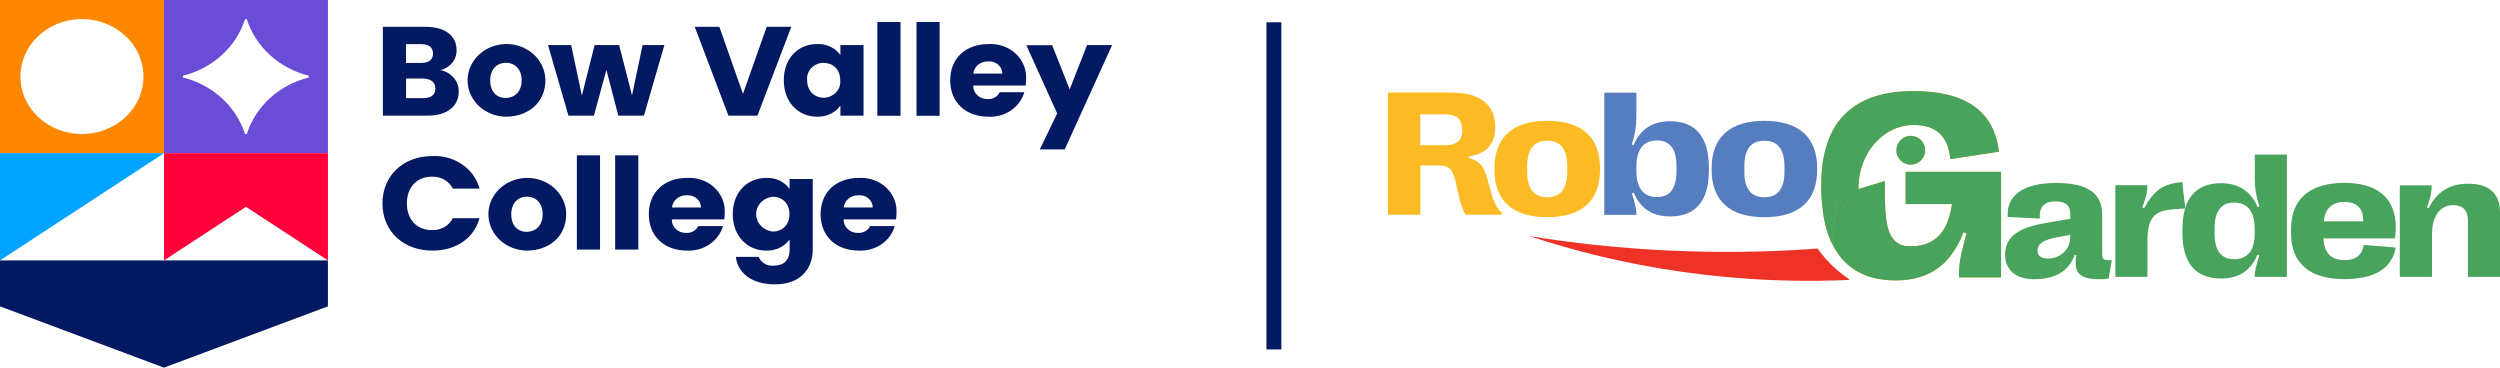 <svg width="272" height="40" viewBox="0 0 272 40" fill="none" xmlns="http://www.w3.org/2000/svg">
<path d="M221.362 30.381C223.635 30.381 225.143 29.429 225.723 27.736L225.908 27.782C225.618 29.569 226.082 30.381 228.448 30.381C228.796 30.381 229.133 30.357 229.423 30.299L229.759 28.304H229.33C228.866 28.293 228.715 28.165 228.715 27.562V23.352C228.715 21.009 227.115 19.907 223.704 19.907C220.097 19.907 218.276 21.287 218.439 23.607L221.93 23.781C221.837 22.493 222.44 21.913 223.646 21.913C224.725 21.913 225.247 22.343 225.247 23.294V23.804L222.661 24.245C220.074 24.686 218.16 25.497 218.16 27.655V27.678C218.149 29.395 219.32 30.381 221.362 30.381ZM222.835 28.13C222.081 28.13 221.686 27.84 221.686 27.284V27.26C221.686 26.437 222.452 26.077 223.844 25.811L225.236 25.544V25.88C225.236 27.168 224.11 28.13 222.835 28.13Z" fill="#48A35C"/>
<path d="M230.152 30.126H233.643V26.275C233.643 23.735 234.351 22.946 236.346 22.784L237.761 22.679L237.425 19.803C235.383 20 234.421 20.626 233.272 22.656L233.087 22.563C233.527 21.38 233.643 20.835 233.632 20.151H230.152V30.126Z" fill="#48A35C"/>
<path d="M241.645 30.3C243.64 30.3 244.916 29.384 245.612 27.714L245.809 27.795C245.473 28.816 245.31 29.616 245.299 30.126H248.813V16.822H245.322V19.444C245.322 20.499 245.461 21.323 245.821 22.459L245.635 22.541C244.928 20.87 243.628 19.931 241.657 19.931C238.873 19.931 237.446 21.636 237.446 24.965V25.278C237.435 28.607 238.861 30.3 241.645 30.3ZM243.072 28.201C241.668 28.201 240.949 27.273 240.949 25.429V24.826C240.949 22.97 241.668 22.042 243.072 22.042C244.533 22.042 245.31 23.016 245.31 24.895V25.359C245.322 27.227 244.545 28.201 243.072 28.201Z" fill="#48A35C"/>
<path d="M255.066 28.304C253.675 28.304 252.851 27.538 252.793 25.938H260.576C260.634 25.497 260.657 25.102 260.657 24.697C260.657 21.6 258.697 19.895 255.078 19.895C251.285 19.895 249.267 21.669 249.267 24.917V25.358C249.267 28.64 251.285 30.368 255.032 30.368C258.361 30.368 260.251 29.208 260.657 26.935L257.189 26.645C256.969 27.817 256.25 28.304 255.066 28.304ZM255.055 21.971C256.4 21.971 257.119 22.667 257.119 23.966V24.082H252.828C252.955 22.701 253.721 21.971 255.055 21.971Z" fill="#48A35C"/>
<path d="M261.109 30.126H264.6V25.509C264.6 23.514 265.47 22.32 266.908 22.32C267.975 22.32 268.509 22.888 268.509 24.002V30.126H272V23.12C272 21.044 270.794 19.988 268.532 19.988C266.514 19.988 265.133 20.858 264.24 22.656L264.055 22.575C264.449 21.496 264.577 20.893 264.565 20.162H261.097V30.126H261.109Z" fill="#48A35C"/>
<path fill-rule="evenodd" clip-rule="evenodd" d="M191.967 13.145C188.197 13.145 186.225 14.954 186.225 18.318V18.468C186.225 21.832 188.197 23.63 191.967 23.63C195.736 23.63 197.708 21.832 197.708 18.468V18.318C197.72 14.954 195.736 13.145 191.967 13.145ZM194.147 18.712C194.147 20.545 193.405 21.461 191.967 21.461C190.517 21.461 189.786 20.545 189.786 18.712V18.074C189.786 16.23 190.517 15.313 191.967 15.313C193.405 15.313 194.147 16.23 194.147 18.074V18.712Z" fill="#557DBF"/>
<path fill-rule="evenodd" clip-rule="evenodd" d="M181.704 13.191C179.732 13.191 178.433 14.13 177.726 15.801L177.54 15.72C177.888 14.583 178.039 13.759 178.039 12.704V10.082H174.548V23.375H178.062C178.05 22.864 177.876 22.064 177.552 21.043L177.749 20.962C178.456 22.633 179.721 23.549 181.716 23.549C184.499 23.549 185.926 21.855 185.926 18.538V18.225C185.914 14.896 184.488 13.191 181.704 13.191ZM182.4 18.666C182.4 20.51 181.681 21.438 180.277 21.438C178.816 21.438 178.039 20.475 178.039 18.596V18.132C178.039 16.265 178.816 15.279 180.277 15.279C181.681 15.279 182.4 16.207 182.4 18.062V18.666Z" fill="#557DBF"/>
<path fill-rule="evenodd" clip-rule="evenodd" d="M168.339 13.145C164.57 13.145 162.598 14.954 162.598 18.318V18.468C162.598 21.832 164.57 23.63 168.339 23.63C172.109 23.63 174.081 21.832 174.081 18.468V18.318C174.092 14.954 172.12 13.145 168.339 13.145ZM170.52 18.712C170.52 20.545 169.778 21.461 168.339 21.461C166.901 21.461 166.159 20.545 166.159 18.712V18.074C166.159 16.23 166.889 15.313 168.339 15.313C169.778 15.313 170.52 16.23 170.52 18.074V18.712Z" fill="#FCBA24"/>
<path fill-rule="evenodd" clip-rule="evenodd" d="M162.205 20.811L161.81 19.419C161.416 18.016 160.952 17.506 159.792 17.192V17.007C161.683 16.763 162.68 15.696 162.68 13.852V13.817C162.68 11.37 161.033 10.071 157.843 10.071H151V23.363H154.538V18.004H156.509C157.739 18.004 158.099 18.538 158.377 19.791L158.667 21.055C158.957 22.308 159.154 22.911 159.467 23.363H163.364L163.399 23.108C162.924 22.783 162.599 22.226 162.205 20.811ZM159.096 14.142C159.096 15.325 158.458 15.801 157.147 15.801H154.526V12.437H157.171C158.458 12.437 159.084 12.924 159.084 14.107V14.142H159.096Z" fill="#FCBA24"/>
<path fill-rule="evenodd" clip-rule="evenodd" d="M217.482 16.508L212.193 17.308C211.95 14.78 210.639 13.597 208.169 13.597C206.127 13.597 204.155 14.861 203.065 16.926L200.107 13.121C201.766 10.987 204.445 9.908 208.169 9.908C213.956 9.897 216.984 12.182 217.482 16.508Z" fill="#FCBA24"/>
<path fill-rule="evenodd" clip-rule="evenodd" d="M199.193 26.263C199.112 26.077 199.042 25.892 198.973 25.694C198.949 25.625 198.926 25.567 198.903 25.497C198.88 25.428 198.857 25.37 198.833 25.3C198.81 25.23 198.787 25.172 198.775 25.103C198.775 25.091 198.775 25.091 198.764 25.08C198.741 25.01 198.729 24.952 198.706 24.883C198.683 24.79 198.659 24.697 198.636 24.616C198.625 24.569 198.613 24.511 198.601 24.465C198.543 24.244 198.497 24.013 198.451 23.781C198.439 23.734 198.439 23.688 198.427 23.641C198.416 23.595 198.404 23.537 198.404 23.491C198.404 23.467 198.393 23.444 198.393 23.421C198.381 23.375 198.381 23.317 198.369 23.27C198.358 23.224 198.358 23.166 198.346 23.119C198.335 23.05 198.323 22.98 198.323 22.922C198.311 22.829 198.3 22.737 198.288 22.644C198.265 22.47 198.253 22.284 198.23 22.11C198.219 22.029 198.219 21.936 198.207 21.855C198.207 21.797 198.195 21.739 198.195 21.681C198.195 21.623 198.184 21.554 198.184 21.496C198.184 21.484 198.184 21.461 198.184 21.449C198.184 21.391 198.172 21.322 198.172 21.252C198.172 21.206 198.172 21.159 198.161 21.113C198.161 21.032 198.149 20.951 198.149 20.869C198.149 20.8 198.149 20.73 198.149 20.649C198.149 20.602 198.149 20.556 198.149 20.51C198.149 20.417 198.149 20.324 198.149 20.231V20.173C198.149 17.146 198.81 14.791 200.121 13.086L203.079 16.891C202.522 17.935 202.197 19.176 202.197 20.568L205.074 19.686V19.814C205.074 20.243 205.074 20.66 205.074 21.066C205.074 21.182 205.074 21.31 205.074 21.426C205.074 21.449 205.074 21.472 205.074 21.496C205.074 21.612 205.074 21.716 205.085 21.832C205.097 22.157 205.108 22.47 205.12 22.76C205.12 22.806 205.132 22.864 205.132 22.911C205.143 23.061 205.155 23.212 205.166 23.363C205.166 23.409 205.178 23.444 205.178 23.479C205.19 23.583 205.201 23.688 205.213 23.792C205.213 23.827 205.224 23.862 205.224 23.897C205.236 23.978 205.248 24.059 205.259 24.128C205.259 24.163 205.271 24.198 205.282 24.233C205.294 24.268 205.294 24.302 205.306 24.326C205.317 24.372 205.317 24.407 205.329 24.453C205.34 24.5 205.352 24.535 205.352 24.581C205.364 24.604 205.364 24.639 205.375 24.662C205.387 24.709 205.398 24.767 205.41 24.813C205.422 24.836 205.421 24.859 205.433 24.883C205.445 24.906 205.445 24.929 205.456 24.952C205.468 24.987 205.479 25.01 205.479 25.045C205.491 25.08 205.503 25.114 205.514 25.149C205.572 25.3 205.63 25.439 205.7 25.567C205.711 25.602 205.735 25.625 205.746 25.66C205.758 25.683 205.781 25.706 205.793 25.729C205.804 25.752 205.816 25.776 205.839 25.799C205.851 25.81 205.862 25.834 205.874 25.845C205.885 25.868 205.909 25.892 205.92 25.915C205.943 25.938 205.955 25.973 205.978 25.996C206.059 26.1 206.141 26.193 206.233 26.274C206.245 26.286 206.257 26.297 206.28 26.309C206.291 26.321 206.303 26.332 206.326 26.344C206.373 26.379 206.419 26.413 206.477 26.448C206.5 26.46 206.512 26.471 206.535 26.483C206.547 26.495 206.558 26.495 206.57 26.506C206.593 26.518 206.628 26.541 206.651 26.553C206.686 26.564 206.709 26.587 206.744 26.599C206.802 26.622 206.86 26.657 206.929 26.669C206.953 26.68 206.976 26.692 206.999 26.692C207.011 26.692 207.022 26.703 207.034 26.703C207.069 26.715 207.103 26.727 207.138 26.738C207.382 26.808 207.66 26.831 207.973 26.831C205.074 26.831 202.823 25.926 199.889 21.438L199.332 26.518L199.193 26.263Z" fill="#FCBA24"/>
<path fill-rule="evenodd" clip-rule="evenodd" d="M209.457 16.346C209.457 17.216 208.749 17.912 207.891 17.912C207.021 17.912 206.325 17.204 206.325 16.346C206.325 15.487 207.033 14.78 207.891 14.78C208.761 14.78 209.457 15.476 209.457 16.346Z" fill="#FCBA24"/>
<path fill-rule="evenodd" clip-rule="evenodd" d="M206.244 30.508C209.967 30.508 212.287 28.733 213.621 25.277L213.969 25.393C213.284 27.759 213.076 29.07 213.145 30.183H217.715V18.689H207.334V22.203H212.368C211.974 25.195 210.524 26.785 207.96 26.785C205.061 26.785 202.811 25.88 199.876 21.391C199.876 21.437 199.876 21.345 199.876 21.391L199.319 26.471C200.584 29.139 202.903 30.508 206.244 30.508Z" fill="#FCBA24"/>
<path d="M217.482 16.508L212.193 17.308C211.95 14.78 210.639 13.597 208.169 13.597C206.127 13.597 204.155 14.861 203.065 16.926L200.107 13.121C201.766 10.987 204.445 9.908 208.169 9.908C213.956 9.897 216.984 12.182 217.482 16.508Z" fill="#48A35C"/>
<path fill-rule="evenodd" clip-rule="evenodd" d="M199.193 26.263C199.112 26.077 199.042 25.892 198.973 25.694C198.949 25.625 198.926 25.567 198.903 25.497C198.88 25.428 198.857 25.37 198.833 25.3C198.81 25.23 198.787 25.172 198.775 25.103C198.775 25.091 198.775 25.091 198.764 25.08C198.741 25.01 198.729 24.952 198.706 24.883C198.683 24.79 198.659 24.697 198.636 24.616C198.625 24.569 198.613 24.511 198.601 24.465C198.543 24.244 198.497 24.013 198.451 23.781C198.439 23.734 198.439 23.688 198.427 23.641C198.416 23.595 198.404 23.537 198.404 23.491C198.404 23.467 198.393 23.444 198.393 23.421C198.381 23.375 198.381 23.317 198.369 23.27C198.358 23.224 198.358 23.166 198.346 23.119C198.335 23.05 198.323 22.98 198.323 22.922C198.311 22.829 198.3 22.737 198.288 22.644C198.265 22.47 198.253 22.284 198.23 22.11C198.219 22.029 198.219 21.936 198.207 21.855C198.207 21.797 198.195 21.739 198.195 21.681C198.195 21.623 198.184 21.554 198.184 21.496C198.184 21.484 198.184 21.461 198.184 21.449C198.184 21.391 198.172 21.322 198.172 21.252C198.172 21.206 198.172 21.159 198.161 21.113C198.161 21.032 198.149 20.951 198.149 20.869C198.149 20.8 198.149 20.73 198.149 20.649C198.149 20.602 198.149 20.556 198.149 20.51C198.149 20.417 198.149 20.324 198.149 20.231V20.173C198.149 17.146 198.81 14.791 200.121 13.086L203.079 16.891C202.522 17.935 202.197 19.176 202.197 20.568L205.074 19.686V19.814C205.074 20.243 205.074 20.66 205.074 21.066C205.074 21.182 205.074 21.31 205.074 21.426C205.074 21.449 205.074 21.472 205.074 21.496C205.074 21.612 205.074 21.716 205.085 21.832C205.097 22.157 205.108 22.47 205.12 22.76C205.12 22.806 205.132 22.864 205.132 22.911C205.143 23.061 205.155 23.212 205.166 23.363C205.166 23.409 205.178 23.444 205.178 23.479C205.19 23.583 205.201 23.688 205.213 23.792C205.213 23.827 205.224 23.862 205.224 23.897C205.236 23.978 205.248 24.059 205.259 24.128C205.259 24.163 205.271 24.198 205.282 24.233C205.294 24.268 205.294 24.302 205.306 24.326C205.317 24.372 205.317 24.407 205.329 24.453C205.34 24.5 205.352 24.535 205.352 24.581C205.364 24.604 205.364 24.639 205.375 24.662C205.387 24.709 205.398 24.767 205.41 24.813C205.422 24.836 205.421 24.859 205.433 24.883C205.445 24.906 205.445 24.929 205.456 24.952C205.468 24.987 205.479 25.01 205.479 25.045C205.491 25.08 205.503 25.114 205.514 25.149C205.572 25.3 205.63 25.439 205.7 25.567C205.711 25.602 205.735 25.625 205.746 25.66C205.758 25.683 205.781 25.706 205.793 25.729C205.804 25.752 205.816 25.776 205.839 25.799C205.851 25.81 205.862 25.834 205.874 25.845C205.885 25.868 205.909 25.892 205.92 25.915C205.943 25.938 205.955 25.973 205.978 25.996C206.059 26.1 206.141 26.193 206.233 26.274C206.245 26.286 206.257 26.297 206.28 26.309C206.291 26.321 206.303 26.332 206.326 26.344C206.373 26.379 206.419 26.413 206.477 26.448C206.5 26.46 206.512 26.471 206.535 26.483C206.547 26.495 206.558 26.495 206.57 26.506C206.593 26.518 206.628 26.541 206.651 26.553C206.686 26.564 206.709 26.587 206.744 26.599C206.802 26.622 206.86 26.657 206.929 26.669C206.953 26.68 206.976 26.692 206.999 26.692C207.011 26.692 207.022 26.703 207.034 26.703C207.069 26.715 207.103 26.727 207.138 26.738C207.382 26.808 207.66 26.831 207.973 26.831C205.074 26.831 202.823 25.926 199.889 21.438L199.332 26.518L199.193 26.263Z" fill="#48A35C"/>
<path d="M209.457 16.346C209.457 17.216 208.749 17.912 207.891 17.912C207.021 17.912 206.325 17.204 206.325 16.346C206.325 15.487 207.033 14.78 207.891 14.78C208.761 14.78 209.457 15.476 209.457 16.346Z" fill="#48A35C"/>
<path fill-rule="evenodd" clip-rule="evenodd" d="M206.244 30.508C209.967 30.508 212.287 28.733 213.621 25.277L213.969 25.393C213.284 27.759 213.076 29.07 213.145 30.183H217.715V18.689H207.334V22.203H212.368C211.974 25.195 210.524 26.785 207.96 26.785C205.061 26.785 202.811 25.88 199.876 21.391C199.876 21.437 199.876 21.345 199.876 21.391L199.319 26.471C200.584 29.139 202.903 30.508 206.244 30.508Z" fill="#48A35C"/>
<path d="M201.178 30.367C201.174 30.397 201.17 30.43 201.166 30.46C200.629 30.483 200.093 30.502 199.556 30.517C199.038 30.532 198.516 30.543 197.995 30.547C197.726 30.55 197.458 30.55 197.186 30.554H197.171C197.053 30.554 196.94 30.554 196.823 30.554C196.365 30.554 195.908 30.55 195.451 30.543C188.658 30.449 182.038 29.659 175.657 28.238C174.83 28.055 174.006 27.86 173.185 27.654C172.157 27.399 171.136 27.125 170.12 26.833C168.865 26.473 167.617 26.091 166.381 25.683C167.647 25.889 168.917 26.076 170.195 26.245C171.227 26.383 172.259 26.507 173.299 26.619C174.127 26.709 174.958 26.792 175.794 26.867C176.652 26.945 177.514 27.013 178.375 27.073C178.391 27.073 178.409 27.077 178.425 27.077C180.073 27.193 181.732 27.279 183.399 27.331C183.411 27.331 183.422 27.331 183.433 27.331C184.915 27.38 186.405 27.406 187.898 27.406C190.472 27.406 193.024 27.331 195.564 27.189C196.297 27.148 197.027 27.099 197.756 27.047C197.84 27.163 197.923 27.279 198.014 27.395C198.048 27.44 198.082 27.481 198.116 27.526C198.161 27.582 198.206 27.639 198.252 27.699C199.045 28.68 199.979 29.546 201.026 30.262C201.075 30.299 201.125 30.333 201.178 30.367Z" fill="#EE3226"/>
<g clip-path="url(#clip0_4026_10659)">
<path d="M17.84 28.334H3.05176e-05V33.332L17.84 40L35.678 33.332V28.334H17.84Z" fill="#031A62"/>
<path d="M0 16.667H17.84V0H0V16.667ZM8.921 14.582C7.597 14.583 6.303 14.217 5.201 13.531C4.1 12.845 3.242 11.869 2.734 10.726C2.227 9.584 2.093 8.327 2.351 7.114C2.608 5.901 3.245 4.786 4.18 3.911C5.116 3.036 6.308 2.44 7.606 2.198C8.904 1.956 10.25 2.079 11.473 2.551C12.697 3.024 13.743 3.825 14.479 4.852C15.215 5.88 15.608 7.089 15.609 8.326C15.611 9.983 14.907 11.573 13.654 12.746C12.4 13.919 10.7 14.579 8.925 14.581L8.921 14.582Z" fill="#FF8700"/>
<path d="M17.841 16.667H35.681V0H17.841V16.667ZM19.925 8.234C21.512 7.833 22.963 7.061 24.14 5.989C25.317 4.917 26.182 3.582 26.651 2.11C26.654 2.101 26.659 2.093 26.667 2.088C26.675 2.082 26.684 2.079 26.694 2.079H26.82C26.83 2.079 26.84 2.082 26.848 2.088C26.855 2.094 26.861 2.101 26.864 2.11C27.332 3.581 28.194 4.915 29.369 5.986C30.544 7.058 31.992 7.832 33.576 8.234C33.586 8.236 33.594 8.241 33.599 8.248C33.605 8.256 33.609 8.264 33.609 8.273V8.397C33.609 8.406 33.606 8.415 33.6 8.422C33.594 8.429 33.586 8.433 33.576 8.435C31.99 8.835 30.54 9.608 29.365 10.68C28.19 11.753 27.329 13.089 26.864 14.561C26.861 14.57 26.856 14.578 26.848 14.584C26.84 14.589 26.83 14.592 26.82 14.592H26.689C26.679 14.592 26.669 14.589 26.661 14.584C26.653 14.578 26.648 14.57 26.646 14.561C26.177 13.091 25.315 11.757 24.14 10.684C22.966 9.613 21.518 8.838 19.934 8.435C19.924 8.433 19.916 8.429 19.91 8.422C19.904 8.415 19.9 8.406 19.9 8.397V8.273C19.9 8.265 19.902 8.257 19.907 8.25C19.911 8.243 19.918 8.237 19.925 8.234" fill="#6A4CD7"/>
<path d="M3.05176e-05 28.334V16.668H17.84L3.05176e-05 28.334Z" fill="#00A3FF"/>
<path d="M17.841 28.334L26.734 22.518C26.741 22.512 26.75 22.509 26.76 22.509C26.769 22.509 26.779 22.512 26.786 22.518L35.681 28.334V16.668H17.841V28.334Z" fill="#FF003A"/>
<path d="M46.477 12.585H41.656V2.918H46.316C48.423 2.918 49.674 3.899 49.674 5.425C49.695 5.924 49.533 6.415 49.214 6.815C48.895 7.216 48.438 7.503 47.921 7.628C48.491 7.739 49.001 8.033 49.364 8.458C49.728 8.883 49.921 9.413 49.912 9.957C49.912 11.555 48.659 12.585 46.48 12.585M45.828 4.805H44.176V6.846H45.825C46.651 6.846 47.11 6.506 47.11 5.825C47.11 5.145 46.654 4.805 45.828 4.805ZM46.007 8.546H44.182V10.678H46.04C46.88 10.678 47.367 10.338 47.367 9.633C47.367 8.928 46.844 8.552 46.005 8.552L46.007 8.546Z" fill="#031A62"/>
<path d="M55.016 12.698C54.183 12.681 53.374 12.436 52.69 11.991C52.006 11.547 51.477 10.924 51.171 10.2C50.864 9.477 50.793 8.684 50.966 7.923C51.139 7.162 51.549 6.465 52.144 5.921C52.74 5.376 53.493 5.008 54.312 4.862C55.13 4.716 55.976 4.799 56.745 5.1C57.513 5.401 58.168 5.908 58.63 6.556C59.091 7.204 59.337 7.965 59.338 8.743C59.338 11.18 57.437 12.698 55.016 12.698ZM55.016 10.658C55.915 10.658 56.758 10.038 56.758 8.743C56.758 7.447 55.932 6.829 55.047 6.829C54.162 6.829 53.336 7.434 53.336 8.743C53.336 10.052 54.104 10.658 55.018 10.658" fill="#031A62"/>
<path d="M59.624 4.902H62.142L63.308 10.397L64.694 4.902H67.362L68.763 10.37L69.914 4.902H72.287L70.059 12.586H67.275L65.975 7.602L64.621 12.586H61.846L59.624 4.902Z" fill="#031A62"/>
<path d="M83.416 2.918H86.093L82.409 12.585H79.255L75.586 2.918H78.268L80.835 10.214L83.416 2.918Z" fill="#031A62"/>
<path d="M88.887 4.791C89.387 4.766 89.885 4.864 90.332 5.074C90.778 5.284 91.159 5.599 91.435 5.989V4.9H93.953V12.584H91.435V11.493C91.156 11.88 90.776 12.195 90.329 12.405C89.883 12.615 89.386 12.715 88.887 12.694C86.882 12.694 85.277 11.15 85.277 8.726C85.277 6.301 86.869 4.791 88.887 4.791ZM89.615 6.832C89.361 6.835 89.11 6.888 88.878 6.986C88.647 7.085 88.44 7.228 88.271 7.405C88.102 7.583 87.974 7.791 87.896 8.018C87.818 8.244 87.791 8.483 87.817 8.719C87.817 9.943 88.669 10.633 89.615 10.633C89.87 10.628 90.121 10.574 90.353 10.474C90.585 10.374 90.792 10.23 90.961 10.052C91.13 9.873 91.258 9.664 91.336 9.437C91.415 9.21 91.442 8.97 91.416 8.733C91.416 7.513 90.593 6.843 89.629 6.843L89.615 6.832Z" fill="#031A62"/>
<path d="M97.976 2.396H95.454V12.597H97.976V2.396Z" fill="#031A62"/>
<path d="M102.232 2.396H99.716V12.597H102.232V2.396Z" fill="#031A62"/>
<path d="M107.537 12.698C105.121 12.698 103.382 11.184 103.382 8.743C103.382 6.302 105.093 4.794 107.537 4.794C108.085 4.761 108.633 4.837 109.147 5.018C109.66 5.198 110.126 5.479 110.514 5.841C110.902 6.204 111.203 6.639 111.396 7.119C111.589 7.599 111.671 8.111 111.635 8.623C111.635 8.85 111.621 9.077 111.593 9.303H105.892C105.882 9.497 105.916 9.691 105.991 9.873C106.066 10.055 106.18 10.22 106.327 10.359C106.473 10.497 106.649 10.606 106.842 10.678C107.036 10.751 107.243 10.785 107.452 10.779C107.726 10.796 107.999 10.734 108.234 10.601C108.469 10.467 108.653 10.269 108.762 10.034H111.445C111.219 10.829 110.707 11.527 109.996 12.012C109.285 12.498 108.418 12.74 107.538 12.7M105.9 8.005H109.051C109.051 7.82 109.01 7.638 108.931 7.47C108.852 7.301 108.736 7.15 108.59 7.025C108.445 6.901 108.273 6.806 108.087 6.747C107.9 6.688 107.702 6.666 107.506 6.682C107.108 6.669 106.72 6.799 106.421 7.045C106.123 7.291 105.936 7.634 105.9 8.005Z" fill="#031A62"/>
<path d="M118.274 4.902H121L115.843 16.252H113.131L115.019 12.339L111.663 4.918H114.476L116.379 9.725L118.274 4.902Z" fill="#031A62"/>
<path d="M47.048 16.978C48.209 16.923 49.354 17.246 50.289 17.891C51.224 18.536 51.891 19.464 52.176 20.517H49.264C49.066 20.115 48.745 19.777 48.341 19.547C47.937 19.316 47.468 19.203 46.995 19.222C45.374 19.222 44.269 20.344 44.269 22.13C44.269 23.915 45.373 25.033 46.995 25.033C47.467 25.052 47.934 24.94 48.338 24.71C48.741 24.48 49.062 24.143 49.26 23.742H52.172C51.556 25.927 49.624 27.265 47.044 27.265C43.86 27.265 41.61 25.148 41.61 22.13C41.61 19.111 43.866 16.978 47.05 16.978" fill="#031A62"/>
<path d="M57.3 27.264C56.466 27.25 55.655 27.008 54.968 26.565C54.282 26.123 53.751 25.501 53.441 24.777C53.132 24.053 53.059 23.261 53.23 22.498C53.401 21.736 53.81 21.038 54.405 20.491C55 19.945 55.754 19.576 56.573 19.429C57.392 19.282 58.239 19.364 59.008 19.666C59.777 19.967 60.434 20.474 60.895 21.123C61.357 21.772 61.603 22.534 61.602 23.313C61.602 25.755 59.721 27.264 57.3 27.264ZM57.3 25.223C58.203 25.223 59.042 24.601 59.042 23.308C59.042 22.016 58.22 21.395 57.336 21.395C56.451 21.395 55.625 22 55.625 23.308C55.625 24.617 56.388 25.226 57.302 25.226L57.3 25.223Z" fill="#031A62"/>
<path d="M65.284 16.9H62.763V27.154H65.284V16.9Z" fill="#031A62"/>
<path d="M69.449 16.9H66.927V27.154H69.449V16.9Z" fill="#031A62"/>
<path d="M74.748 27.265C72.327 27.265 70.592 25.751 70.592 23.314C70.592 20.878 72.299 19.359 74.748 19.359C75.296 19.325 75.844 19.401 76.358 19.582C76.871 19.762 77.338 20.043 77.726 20.405C78.114 20.768 78.414 21.203 78.608 21.683C78.801 22.163 78.882 22.676 78.846 23.187C78.846 23.415 78.83 23.642 78.8 23.867H73.097C73.088 24.061 73.122 24.255 73.198 24.437C73.273 24.618 73.387 24.783 73.534 24.922C73.68 25.06 73.855 25.168 74.049 25.241C74.242 25.312 74.449 25.346 74.658 25.34C74.932 25.357 75.205 25.294 75.44 25.161C75.675 25.028 75.861 24.831 75.973 24.596H78.654C78.429 25.391 77.918 26.09 77.207 26.576C76.497 27.062 75.629 27.305 74.749 27.265M73.111 22.569H76.268C76.267 22.385 76.226 22.203 76.146 22.034C76.067 21.866 75.951 21.715 75.805 21.59C75.66 21.466 75.488 21.371 75.302 21.312C75.115 21.253 74.917 21.23 74.721 21.246C74.322 21.233 73.934 21.362 73.634 21.608C73.335 21.855 73.148 22.198 73.111 22.569Z" fill="#031A62"/>
<path d="M83.363 19.358C83.863 19.332 84.362 19.429 84.809 19.639C85.256 19.85 85.636 20.167 85.91 20.559V19.473H88.428V27.137C88.428 29.177 87.163 30.936 84.316 30.936C81.87 30.936 80.277 29.779 80.057 27.947H82.547C82.666 28.257 82.894 28.521 83.194 28.694C83.494 28.867 83.849 28.94 84.199 28.9C85.156 28.9 85.91 28.43 85.91 27.135V26.053C85.632 26.442 85.252 26.758 84.806 26.97C84.36 27.183 83.862 27.284 83.362 27.265C81.342 27.265 79.723 25.72 79.723 23.296C79.723 20.871 81.342 19.358 83.363 19.358ZM84.09 21.399C83.59 21.45 83.128 21.672 82.792 22.022C82.456 22.372 82.27 22.826 82.27 23.296C82.27 23.766 82.456 24.219 82.792 24.57C83.128 24.92 83.59 25.142 84.09 25.193C85.055 25.193 85.891 24.513 85.891 23.294C85.891 22.074 85.051 21.406 84.103 21.406L84.09 21.399Z" fill="#031A62"/>
<path d="M93.438 27.265C91.021 27.265 89.281 25.751 89.281 23.314C89.281 20.878 90.991 19.359 93.438 19.359C93.985 19.325 94.534 19.401 95.047 19.582C95.561 19.762 96.028 20.043 96.416 20.406C96.804 20.768 97.105 21.204 97.298 21.683C97.492 22.163 97.574 22.675 97.538 23.187C97.537 23.414 97.522 23.641 97.494 23.867H91.791C91.782 24.061 91.816 24.256 91.891 24.437C91.966 24.619 92.08 24.784 92.227 24.922C92.373 25.061 92.549 25.169 92.742 25.241C92.936 25.313 93.143 25.347 93.352 25.34C93.625 25.357 93.898 25.294 94.132 25.161C94.367 25.028 94.552 24.831 94.662 24.596H97.348C97.123 25.393 96.612 26.093 95.9 26.579C95.188 27.065 94.318 27.307 93.438 27.265ZM91.804 22.569H94.954C94.954 22.385 94.913 22.203 94.834 22.034C94.754 21.866 94.638 21.714 94.493 21.59C94.348 21.465 94.176 21.37 93.99 21.311C93.803 21.252 93.605 21.23 93.409 21.246C93.011 21.233 92.623 21.363 92.324 21.609C92.025 21.855 91.839 22.199 91.804 22.569Z" fill="#031A62"/>
</g>
<path d="M138.6 37.209L138.6 3.235" stroke="#031A62" stroke-width="1.618" stroke-linecap="square"/>
<defs>
<clipPath id="clip0_4026_10659">
<rect width="121" height="40" fill="white"/>
</clipPath>
</defs>
</svg>
